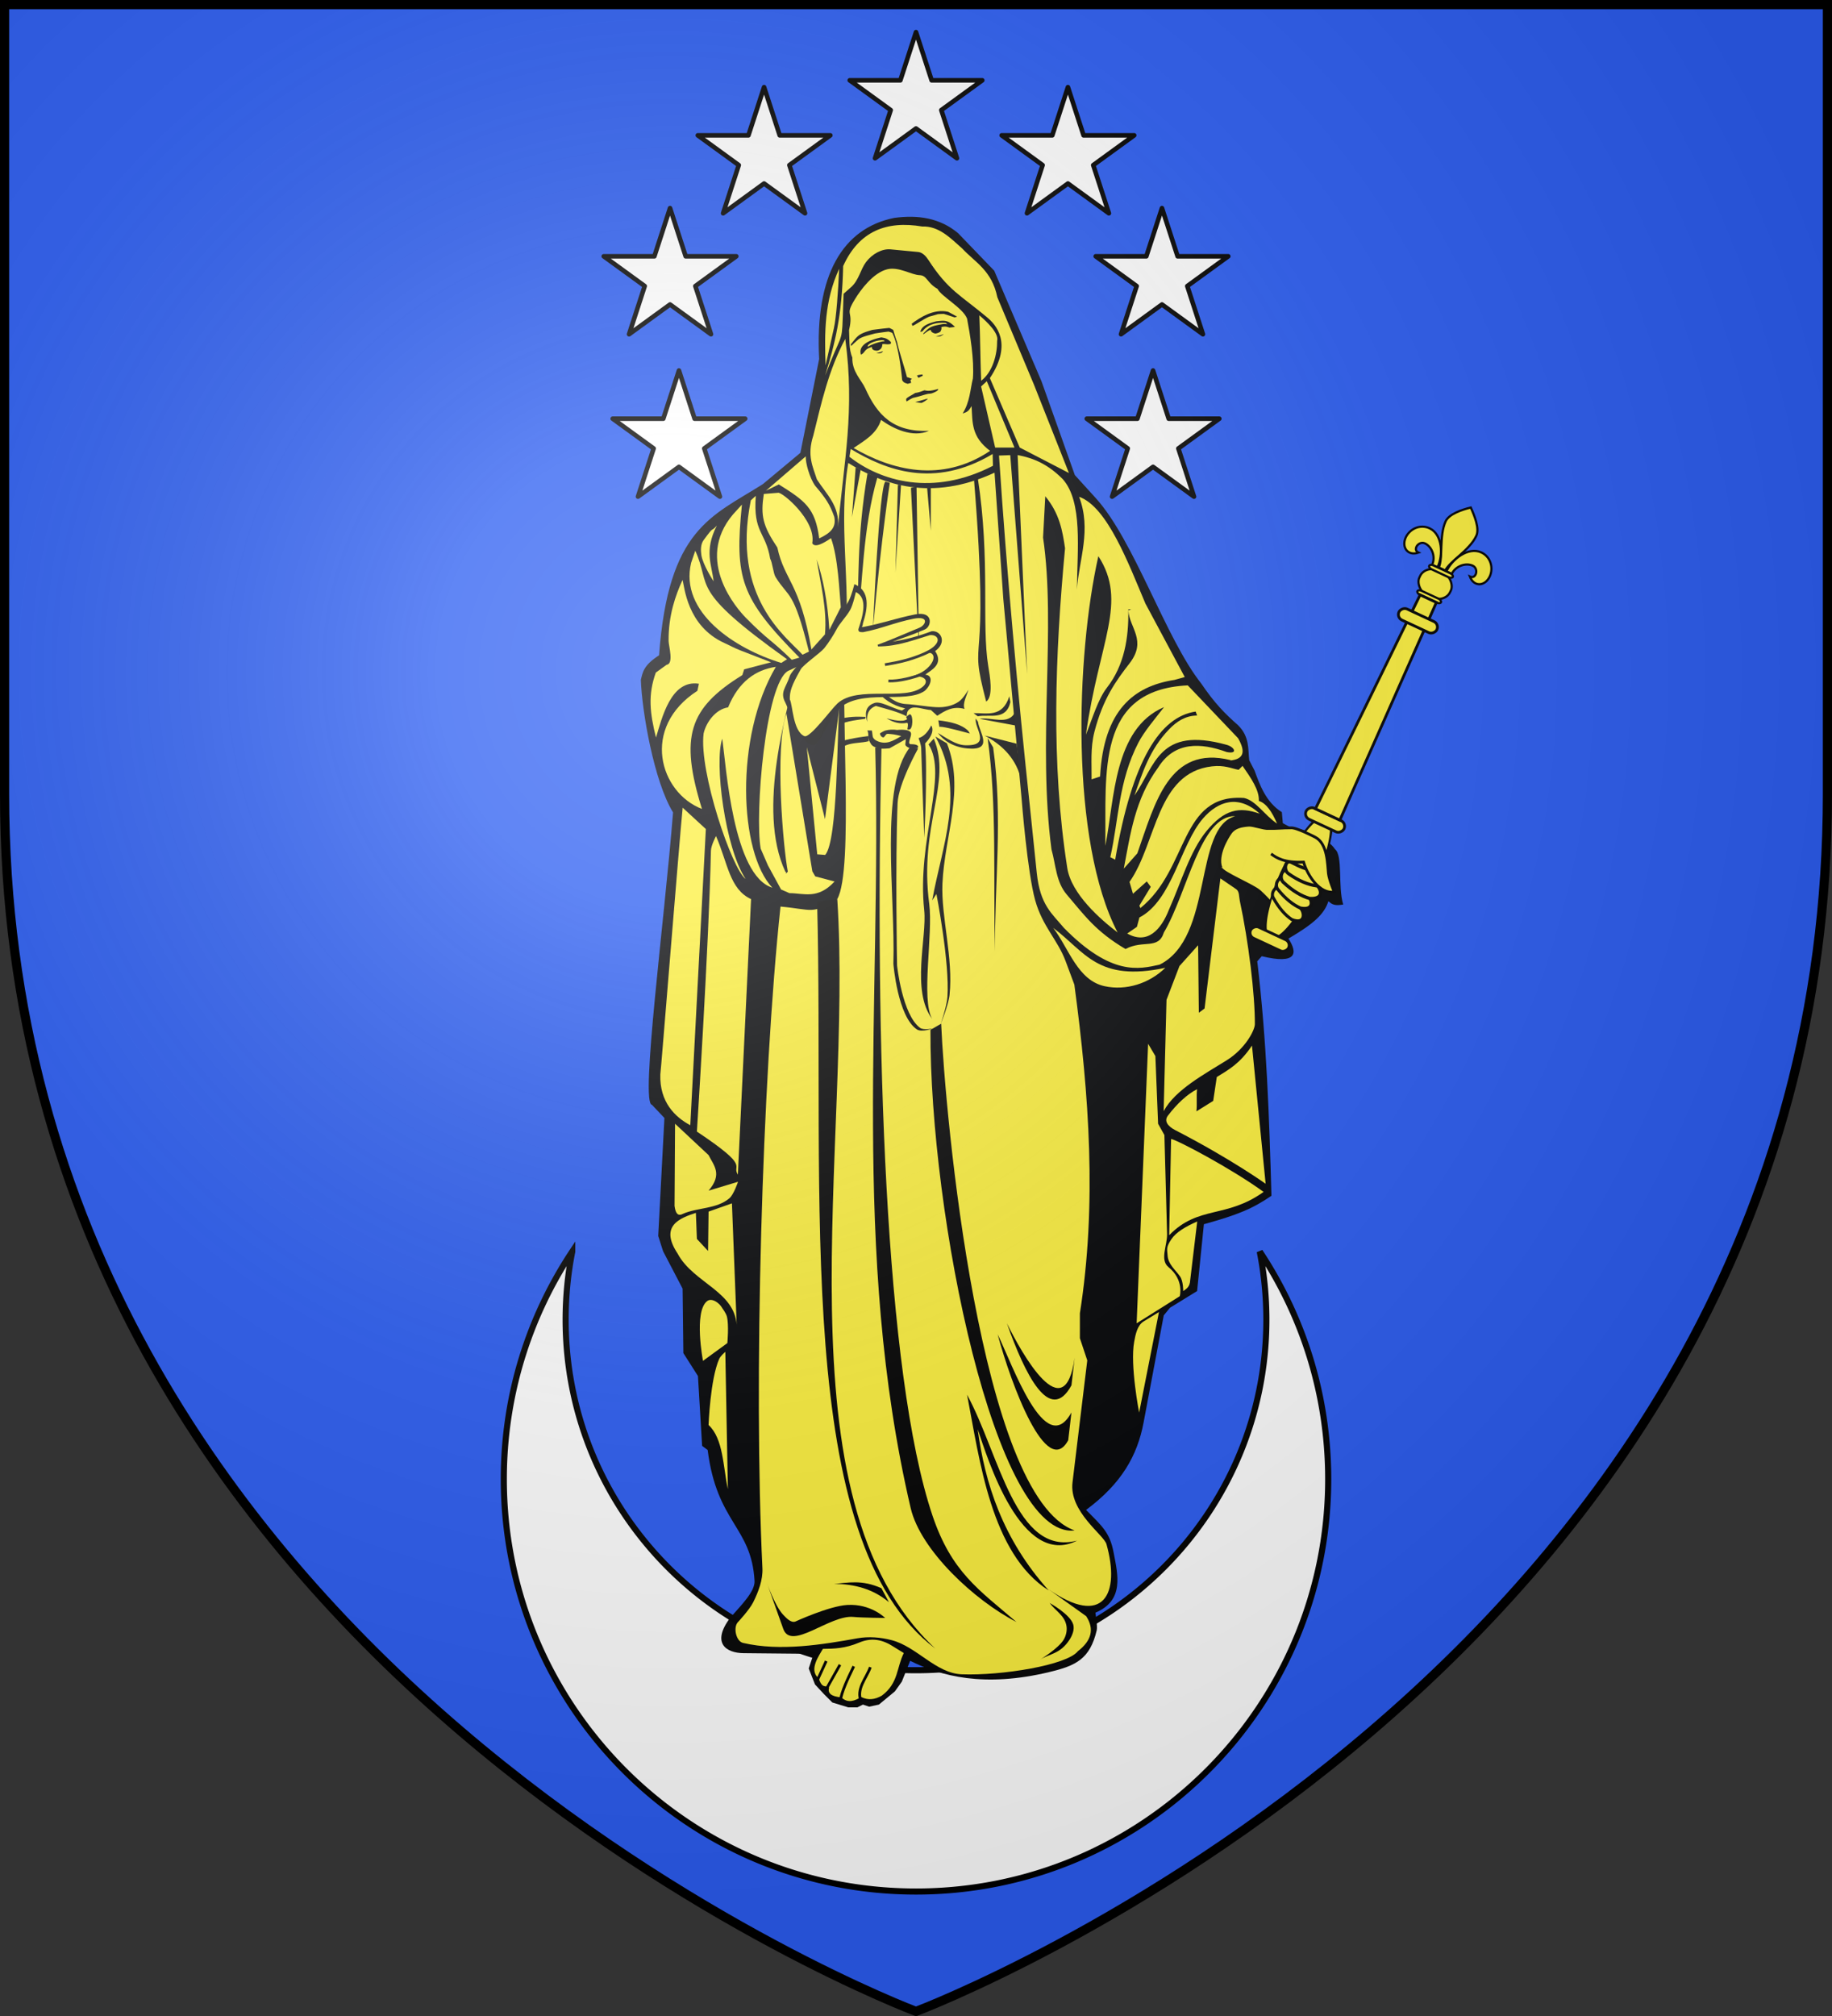 <svg xmlns="http://www.w3.org/2000/svg" xmlns:xlink="http://www.w3.org/1999/xlink" width="600" height="660" version="1.0"><rect width="100%" height="100%" fill="#333333" stroke="none"/><defs><g id="c"><path id="b" d="M0 0v1h.5L0 0z" transform="rotate(18 3.157 -.5)"/><use xlink:href="#b" transform="scale(-1 1)" width="810" height="540"/></g><g id="d"><use xlink:href="#c" transform="rotate(72)" width="810" height="540"/><use xlink:href="#c" transform="rotate(144)" width="810" height="540"/></g><g id="f"><path id="e" d="M0 0v1h.5L0 0z" transform="rotate(18 3.157 -.5)"/><use xlink:href="#e" transform="scale(-1 1)" width="810" height="540"/></g><g id="g"><use xlink:href="#f" transform="rotate(72)" width="810" height="540"/><use xlink:href="#f" transform="rotate(144)" width="810" height="540"/></g><path id="h" d="M-298.5-298.5h597V-40C298.5 246.31 0 358.5 0 358.5S-298.5 246.31-298.5-40v-258.5z"/><path d="M2.922 27.672c0-5.951 2.317-9.843 5.579-11.012 1.448-.519 3.307-.273 5.018 1.447 2.119 2.129 2.736 7.993-3.483 9.121.658-.956.619-3.081-.714-3.787-.99-.524-2.113-.253-2.676.123-.824.552-1.729 2.106-1.679 4.108H2.922z" id="a"/><radialGradient id="i" gradientUnits="userSpaceOnUse" cx="-80" cy="-80" r="405"><stop style="stop-color:#fff;stop-opacity:.31" offset="0"/><stop style="stop-color:#fff;stop-opacity:.25" offset=".19"/><stop style="stop-color:#6b6b6b;stop-opacity:.125" offset=".6"/><stop style="stop-color:#000;stop-opacity:.125" offset="1"/></radialGradient></defs><g transform="translate(300 300)"><use xlink:href="#h" style="fill:#2b5df2" width="600" height="660"/></g><path style="opacity:1;fill:#fff;fill-opacity:1;fill-rule:nonzero;stroke:#000;stroke-width:2;stroke-linecap:butt;stroke-linejoin:miter;stroke-miterlimit:4;stroke-dasharray:none;stroke-dashoffset:0;stroke-opacity:1" d="M-112.584 109.745C-126.752 131.102-135 156.718-135 184.25c0 74.52 60.48 135 135 135 74.52 0 135-60.48 135-135 0-27.53-8.25-53.148-22.416-74.504a115.196 115.196 0 0 1 2.166 22.304c0 63.342-51.408 114.75-114.75 114.75s-114.75-51.408-114.75-114.75c0-7.63.743-15.089 2.166-22.304z" transform="translate(300 300)"/><path d="M-31.718-182.47c-1.452-27.65 7.829-42.808 24.575-46.192 7.795-1.054 14.956.005 20.934 5.006l11.832 12.287 15.473 36.18 10.922 30.718 6.827 7.51c12.682 13.95 22.905 46.046 34.586 60.754 4.324 6.376 7.676 9.785 12 13.591 3.95 3.849 3.254 8.044 3.706 11.504l1.729 3.352c1.671 4.51 3.677 10.38 8.96 13.648l.31 3.606 3.007 1.621c6.682.461 12.565 4.448 14.058 6.875 2.683 2.05.92 12.204 2.71 18.134-2.59.455-3.585.095-4.842-1.092-1.359 4.295-4.922 7.46-13.09 12.24 3.11 4.756 2.786 8.575-8.735 5.772l-1.479 1.667c3.091 25.926 3.898 50.71 4.648 76.761-6.254 4.283-11.073 6.248-22.127 9.318l-2.22 21.876-8.874 5.461-2.048 2.503-6.599 35.042c-2.066 10.97-7.284 20.07-18.849 28.652 5.361 5.414 7.78 7.42 9.013 13.88 1.396 7.32 3.606 15.745-5.954 19.759 0 0 .755 4.42.443 5.744-2.226 9.445-6.82 11.594-15.41 13.666-21.493 5.186-35.678 1.358-45.698-3.654l-2.73 6.827-2.276 3.185-5.233 4.324-3.186.682-2.048-.682-1.82.91h-2.958l-5.234-1.593-2.73-2.73-2.958-3.186-2.048-5.234 1.593-4.778-22.982-.228c-5.505-.054-10.659-3.157-4.323-11.604 3.637-4.134 8.162-8.583 7.965-12.06-1.014-17.884-12.321-18.806-15.349-42.84l-1.82-1.365-1.365-22.86-4.779-7.508-.248-21.097-6.391-12.247-1.593-5.006 2.028-38.621-4.096-4.324c-3.851-.337 4.129-60.478 6.924-95.708-6.273-10.199-10.218-33.314-10.545-43.424.605-2.396.81-4.712 5.964-8.018 3.07-41.578 17.233-45.412 34-56.047l12.286-10.239 6.144-30.718z" style="opacity:.98;fill:#000;stroke:none" transform="translate(300 300)"/><path style="fill:#fcef3c;stroke:none" d="m-38.702-81.82-3.126 1.43c-7.501 3.904-11.023 47.203-9.036 58.241l2.384 5.486 4.293 7.87 2.731 1.192c4.762.001 9.241 2.18 14.786-3.816l-6.331-1.67-.954-1.669-8.477-51.624c-3.976 11.312-1.006 44.291.452 51.721-1.288 1.448-.055.37-.823 0-9.501-20.311.749-53.795 4.1-67.161z" transform="translate(300 300)"/><path style="fill:#fcef3c;stroke:none" d="M-45.9-81.694c-13.59 23.028-12.005 60.932-1.138 72.309-12.891-3.92-15.158-39.883-16.406-48.792-2.704 7.68.94 35.964 7.64 45.935-4.472-3.283-15.302-35.11-13.76-47.623.841-3.745 4.008-7.969 8.025-8.558 3.46-8.447 9.022-12.276 15.638-13.27z" transform="translate(300 300)"/><path style="fill:#fcef3c;stroke:none" d="M-70.1-35.164c-13.817-5.3-20.206-26.585-1.487-38.686l.482-2.306c-9.23-1.428-12.125 11.375-14.05 17.613-1.995-7.974-2.694-13.961-.056-21.265l3.497-2.533c2.482-.333.73-6.065.69-7.768-.105-8.4 2.303-15.115 4.56-20.018.644 1.996 1.374 15.034 13.677 20.624 2.071.941 3.218 1.635 5.305 2.444l10.006 3.879-8.8 2.306-.603 1.887C-74.433-68.14-77.43-58.788-70.1-35.164z" transform="translate(300 300)"/><path style="fill:#fcef3c;stroke:none" d="M-73.657-115.7c-3.834 16.08 14.24 28.065 29.526 32.732l1.89-1.21c-32.523-23.229-24.567-23.493-30.052-35.525l-1.364 4.002z" transform="translate(300 300)"/><path style="fill:#fcef3c;stroke:none" d="M-65.231-127.928c-2.294 2.545-.472-.497-4.327 4.752-.976 1.33-.976 3.26-.741 4.893.45 3.13 4.003 8.599 4.003 8.599-.515-5.281-3.229-9.862 1.065-18.244z" transform="translate(300 300)"/><path style="fill:#fcef3c;stroke:none" d="M-59.976-131.54c-12.718 15.126 1.58 31.072 4.203 33.746 7.41 7.552 8.16 7.017 15.086 13.8l2.508-.718c-19.362-19.576-21.243-25.945-18.832-50.09l-2.965 3.262z" transform="translate(300 300)"/><path style="fill:#fcef3c;stroke:none" d="M-54.1-136.193c-6.422 31.894 11.689 44.7 16.94 50.534l2.102-1.023c-5.113-20.54-6.552-17.346-10.932-24.395-.761-1.225-1.041-4.78-1.77-6.021-1.505-8.927-5.628-8.407-4.709-20.578l-1.63 1.483z" transform="translate(300 300)"/><path style="fill:#fcef3c;stroke:none" d="M-45.228-138.664c1.033-.62 12.652 8.944 11.248 16.514.888 1.654 3.818-.101 6.138-1.658 2.337 6.328 2.745 17.463 3.215 22.611l-3.751 7.409c-.592-9.466-2.085-16.903-4.153-23.047 1.312 8.174 3.456 16.348 2.713 24.522l-4.43 4.929c-3.812-22.017-8.794-22.403-11.161-33.358-4.816-7.226-5.51-10.384-4.435-17.548l4.616-.374z" transform="translate(300 300)"/><path d="M-22.19-148.426c11.355 7.057 27.083 12.776 47.907 3.173l2.872 41.258 6.045 66.044s1.838 23.507 4.394 32.671c2.403 8.616 7.371 12.964 9.963 19.921l2.872 7.708c4.882 36.3 7.405 71.994 1.813 107.604v8.16l2.418 7.255-4.836 39.952c-1.158 9.571 10.26 17.17 11.116 20.197 4.54 16.056-.74 27.694-19.344 14.508l12.694 9.068c2.794 4.24 1.74 8.052-2.72 11.486-3.569 4.553-24.88 8.04-38.017 7.556-8.469-.311-14.727-9.047-22.971-11.183-3.614-.937-7.51-1.265-11.184-.605-11.294 2.03-25.276 4.365-37.48 1.511-2.237-.523-3.218-4.831-1.813-6.65 0 0 3.892-4.14 5.138-6.649 1.718-3.458 3.21-7.326 3.023-11.183-2.927-60.405-.14-159.757 5.923-216.583 10.502.94 10.188 2.77 18.597-2.476 5.47-9.643.91-63.649 2.683-83.803 1.721-19.575-2.417-39.294.907-58.94z" style="fill:#fcef3c;stroke:none" transform="translate(300 300)"/><path d="M-15.66-59.028c-3.975.503-7.95 1.212-11.925 2.65l-.707 7.774c2.524-9.548 8.098-7.507 12.81-8.745l-.177-1.679zM-16.454-65.3c-3.35-.127-4.927-.18-9.983.883l-.353 2.739c3.014-2.306 6.635-2.44 10.159-3.004l.177-.618zM6.337 239.733c-52.7-48.97-26.911-165.034-32.117-245.416l-6.607.835c2.492 96.337-8.092 209.19 38.724 244.58z" style="fill:#000;stroke:none" transform="translate(300 300)"/><path d="M-26.878 218.532c4.743-.352 9.08-1.468 15.547 1.413l2.474 4.594c-5.151-4.327-11.284-5.988-18.021-6.007zM-10.106 229.69s-7.611-.065-10.386-.34c-7.733-.768-20.38 11.238-22.983 3.916l-5.448-15.323s2.676 7.828 5.448 10.726c1.036 1.083 2.488 2.67 3.916 2.213 0 0 11.077-5.091 17.024-5.448 7.784-.466 12.429 4.256 12.429 4.256zM43.772 224.786s6.679 3.671 7.704 6.982c.513 1.655-.257 3.605-1.204 5.056-3.032 4.65-6.406 4.524-9.63 6.5 0 0 5.964-3.625 7.704-6.5.767-1.266 1.158-2.867.963-4.334-.47-3.55-3.675-5.148-5.537-7.704z" style="fill:#000;stroke:none" transform="translate(300 300)"/><path d="M-30.497 239.809c3.686-.046 7.242-.107 11.88-2.057 3.45-1.45 6.89-1.349 10.74 1.028l3.883 2.4c-2.37 4.65-1.705 9.853-7.197 13.937-2.246 1.3-4.493 1.592-6.74.457-2.17 1.252-4.341 2.163-6.512.114-3.383-.278-4.574-1.398-3.998-3.199-1.142-.937-2.285.576-3.427-3.084-3.492-2.673.377-7.75 1.37-9.596z" style="fill:#fcef3c;stroke:none" transform="translate(300 300)"/><path d="M-17.93 257.173c-1.82-4.277 1.663-7.633 2.97-11.367M-24.842 257.059c.49-3.349 2.479-7.447 4.455-11.538M-29.755 253.632l4.855-8.625M-32.497 250.49l3.085-6.683" style="fill:none;stroke:#000;stroke-width:.9px;stroke-linecap:butt;stroke-linejoin:miter;stroke-opacity:1" transform="translate(300 300)"/><path d="M-13.361-55.275h2.056c-2.148 95.083.996 204.854 16.707 251.46 6.221 18.453 15.19 24.294 27.495 34.827-13.718-7.037-31.421-23.5-34.637-37.281-19.597-83.975-9.43-166.193-11.621-249.006zM4.11-56.301l1.72-1.891C11.883-43.626.901-30.103 4.331-4.076c1.303 9.893-2.76 31.312.972 37.659C-1.666 24.337 3.633 6.81 2.691-2c-2.477-23.166 7.932-44.22 1.42-54.302z" style="fill:#000;stroke:none" transform="translate(300 300)"/><path d="m-1.906-55.442 2.579.516S-5.783-43.41-6.031-37.05c-.78 19.994-.172 53.114-.172 53.114S-4.52 32.246 1.36 36.52c1.16.843 4.298.172 4.298.172s-3.84 1.32-5.329.344c-6.366-4.175-7.735-21.487-7.735-21.487.682-22.362-4.71-58.397 5.5-70.99zM6.345-58.88C16.336-40.946 8.49-23.184 5.314-5.25l1.375-2.063s4.39 22.423 3.61 33.69c-.213 3.064-2.235 8.939-2.235 8.939s2.571-6.291 2.922-9.626C12.256 13.623 8.173.008 8.661-10.75c.699-15.657 7.414-30.874 1.466-45.895L6.345-58.88zM4.995-62.5s1.683 2.089-2.003 5.863c.841 9.865-.286 30.892-.286 30.892s-.735-19.785-1-29.319c-.032-1.133-.859-3.29-.859-3.29 1.806-.535 3.102-2.09 4.148-4.147zM16.722 156.602c4.117 21.23 7.802 52.057 26.734 64.072-15.143-16.894-20.873-35.107-23.253-52.76 3.235 9.428 14.195 45.722 32.56 36.456-20.174 5.293-25.402-28.272-36.04-47.768z" style="fill:#000;stroke:none" transform="translate(300 300)"/><path d="M4.733 37.16C4.466 97.68 25.938 204.052 51.948 201.04 20.868 190.062 9.496 64.545 8.245 35.13l-3.512 2.03z" style="fill:#000;stroke:none" transform="translate(300 300)"/><path d="M26.734 136.829c4.47 16.584 16.051 47.611 23.123 34.684l1.05-9.109c-8.56 15.583-19.252-15.597-24.173-25.575z" style="fill:#000;stroke:none" transform="translate(300 300)"/><path style="fill:#000;stroke:none" d="M29.757 133.202c5.981 16.886 14.086 33.254 21.158 20.327l1.05-9.11c-3.271 23.895-17.288-1.239-22.208-11.217zM23.45-58.354c3.16 22.266 1.777 46.478 2.419 69.822-.183-22.262 2.64-43.772-.605-66.8l-1.813-3.022z" transform="translate(300 300)"/><path d="m125.732 7.938-9.168-11.944" style="fill:#2b5df2;stroke:none" transform="translate(300 300)"/><path d="M99.688-12.429 94.513 30.15l-1.882 1.412-.236-22.113-6.116 6.822-4.234 11.057-.941 36.462c3.764-7.034 13.468-12.17 20.7-16.702 6.183-3.874 9.164-9.924 9.175-11.762.057-9.645-2.078-27.179-4.94-40.461-.277-1.285-.09-3.024-1.176-3.764l-5.175-3.529zM110.038 42.3l4.47 45.248s-11.451-8.21-29.564-17.54c-2.542-1.31-3.773-3.036-2.428-4.787 3.045-3.965 6.216-6.913 9.54-8.65-.28 2.457.048 4.58-.21 7.266l5.49-3.424 1.176-7.814c3.948-2.45 7.556-4.365 11.526-10.3zM82.918 104.393l.626-31.523c2.495.531 20.266 10.028 30.294 17.34-12.327 8.806-21.344 4.336-30.92 14.183z" style="fill:#fcef3c;stroke:none" transform="translate(300 300)"/><path d="m92.102 99.889-2.29 19.128c-.104 2.355-1.255 2.914-2.298 3.657 0 0 .053-3.27-1.045-4.806-1.595-2.23-3.847-3.956-4.065-6.776-.174-2.248-.509-2.795 1.248-5.418 1.51-2.255 4.593-4.1 8.45-5.785z" style="fill:#fcef3c;stroke:none" transform="translate(300 300)"/><path d="m76.023 41.716-3.76 91.508 14.115-8.864s1.551-5.271-3.71-9.553c-2.88-2.343-.336-7.222-.434-10.836l-.88-32.378-2.067-3.693-.887-22.16-2.377-4.024zM79.575 129.536l-6.493 32.912s-3.038-15.574-1.625-23.194c.446-2.404 1.017-5.371 3.102-6.648l5.016-3.07zM44.945 3.78c10.505 7.856 14.51 17.783 36.708 13.064-5.251 5.136-12.837 7.544-19.87 6.02C52.928 20.948 50.11 10.567 44.944 3.78zM89.003-75.622c-30.172 1.44-26.672 28.662-27 52.538 3.06-15.207 2.664-38.337 19.238-45.422-2.995 3.88-6.514 7.973-8.41 11.643-6.565 12.71-6.383 24.99-9.197 37.491l1.604.816c5.568-32.698 14.754-46.8 26.353-48.488l.478 1.294c-3.805.042-6.68 1.91-9.197 4.528-6.395 6.638-8.686 14.186-11.334 21.656 6.882-9.777 7.882-22.77 30.206-16.593 2.605.72 3.786 3.109.028 2.362-8.522-3.085-17.069-3.513-22.444 5.034-7.675 10.48-9.101 21.832-11.278 33.132l4.444-5.007c5.781-16.43 10.35-35.502 30.515-30.515l.056.112c4.04-.47 5.113-2.571 2.419-7.284l-16.48-17.297z" style="fill:#fcef3c;stroke:none" transform="translate(300 300)"/><path d="m33.288-151.025 3.121 71.747-5.54-71.719-3.685.14c2.564 38.681 6.097 77.252 10.21 115.791l2.165 20.897C40.65-3.7 44.514-.954 48.447 3.775c15.58 15.848 24.61 13.513 31.331 12.037 17.815-8.893 11.008-44.983 24.778-48.6-11.444-.406-15.66 25.086-23.372 38.054-1.805 5.776-6.737 2.313-12.571 5.425C58.805 4.889 55.248-.264 49.375-7.138c-3.558-4.163-3.58-9.782-5.006-14.793-4.601-34.76 1.573-72.876-2.756-102.094l.73-13.5c4.693 5.672 5.64 11.343 6.47 17.016-3.248 34.895-4.656 70.195.73 104.68C50.877-7.296 60.505 1.078 66.026 5.267c-15.596-30.018-13.665-90.511-6.3-123.188 9.723 15.06.24 27.707-4.078 58.444 2.142-5.35 4.006-11.692 6.862-15.356 5.784-7.421 7.151-16.435 7.032-25.341v-.366l.956.028-.956.338c.327 5.717 6.222 9.83.365 17.381-4.307 5.554-8.666 11.48-11.475 22.388-1.368 5.314-.861 10.374-.928 15.553l2.785-.928c1.16-21.708 10.97-29.585 24.412-31.641l3.319-.928L75.25-102.2h-.028c-5.514-13.002-12.502-31.883-21.797-35.156 4.1 10.901.01 20.325-.731 30.346.14-13.246 1.95-28.665-4.613-36.112-4.93-4.948-9.508-6.885-14.793-7.903z" style="fill:#fcef3c;stroke:none" transform="translate(300 300)"/><path d="M69.929-11.28c8.923-12.69 8.77-35.751 26.996-37.827 4.093-.466 6.243.648 8.73 1.131l1.293-1.293c2.742 3.964 5.533 7.934 5.335 11.478 2.482.77 4.358 3.66 5.981 7.436-4.15-2.78-6.87-7.51-10.83-8.406-21.256-1.456-17.897 23.09-33.949 36.05l-.323-.81 3.718-6.142-1.293-1.778L71.06-7.4l-1.131-3.88z" style="fill:#fcef3c;stroke:none" transform="translate(300 300)"/><path d="M112.606-33.588c-7-6.428-13.675-4.143-18.593 1.516-7.4 8.515-10.06 26.841-20.849 32.442l-.81 3.061-3.181 2.185c6.612 3.713 11.076-1.179 13.688-7.843 3.929-8.776 6.845-19.092 12.286-25.703 5.782-7.025 10.656-8.115 17.46-5.658z" style="fill:#fcef3c;stroke:none" transform="translate(300 300)"/><path style="fill:#fcef3c;fill-rule:evenodd;stroke:none" d="M-20.441-153.328c3.599-2.467 7.545-4.587 8.99-9.208 4.057 2.937 10.34 5.92 15.701 3.594-11.638.446-16.879-5.056-20.86-13.908-1.235-2.747-4.396-5.457-4.245-10.116-1.197-2.708-.895-6.207-1.07-8.972 1.587-6.704-1.608-4.387 1.957-10.15 1.72-2.83 5.892-8.623 10.572-9.759 3.744-.91 7.91 1.841 10.559 1.927 2.515.081 2.347 2.508 5.894 4.497 1.204 2.47 8.29 6.192 9.67 9.736.959 5.071 2.387 13.441 1.91 19.582-.913 3.735-.968 7.678-3.356 11.46 1.824-.522 2.07-1.037 2.922-2.406.342 5.41-.15 9.993 6.057 14.655-15.978 10.74-32.357 6.24-44.701-.932z" transform="translate(300 300)"/><path style="fill:#000;fill-rule:evenodd;stroke:none" d="M1.82-168.1c-.879-.031-1.95-.236-2.113-.38.187.228 3.575-.95 4.176-1.007-.447.595-1.725 1.29-2.062 1.387zM-3.055-168.578c-.163-.145-.117-.44-.165-.61-.156-.545 1.583-1.258 2.99-2.18 1.261-.118 2.545-.724 3.023-.861 1.064.253 1.953.281 4.47-.44.198.692-1.957 1.402-2.19 1.469-.426.107-.948.088-1.354.19-1.249.304-2.368.709-3.57 1-.37.09-.74.174-1.11.264-.78.316-1.453.792-2.094 1.167zM-2.705-174.352c-1.387-.39-1.386-.596-1.823-1.167-.413-4.478-1.506-12.369-3.27-15.52-.421-.161-.842-.324-1.23-.404a95.26 95.26 0 0 0-4.42.617c-2.179.625-4.173 1.014-5.41 1.927-.793.694-1.586 1.388-2.353 2.174l-.15-.523c2.388-2.934 2.377-3.397 7.083-4.747 1.796-.232 3.592-.464 5.525-.643.421.162.867.41 1.303.659.373 1.3.746 2.6 1.255 3.954.67 3.18 2.457 8.34 3.23 11.492.532.13 1.09.345 1.648.56-.2.149-.41.3-.505.428l.25.869-1.133.325zM.818-176.295c-.212-.314-.409-.54-.484-.802.58-.167 1.175-.245 1.77-.324l.124.43c-.544.256-.978.473-1.41.696zM8.035-189.949c-.264.137-1.396.179-1.533.126.733-.164 2.136-.635 2.585-.802-.245.277-.785.546-1.052.676z" transform="translate(300 300)"/><path style="fill:#000;fill-rule:evenodd;stroke:none" d="M-11.953-184.309c-.4-.015-.926-.017-1.072-.067.362-.043 1.76-.467 2.197-.669.027.092-.19.292-.297.445-.326.17-.594.224-.828.29v.001zM-12.822-185.184c-1.895-.114-1.572-1.14-1.598-1.232-2.75.788-2.092 1.816-3.616 2.536-.999-3.163 2.897-4.9 6.696-5.668.92.203 1.773.142 3.197 1.615a.617.617 0 0 0-.1.495c-1.376.395-1.896-.114-2.813.149.025.513-.085 1.01-.456 1.446a1.95 1.95 0 0 1-1.31.659zM6.394-190.801c-.902-.109-1.597-.66-1.557-1.229-.917.263-1.598.925-2.328 1.417-.146-.05-.172-.142-.172-.142 2.135-2.157 2.282-2.421 6.427-3.15.482-.047.991-.002 1.5.043-.172-.141-.323-.282-.496-.423-3.297-.271-6.032.605-7.652 2.76l-.683.196c.394-2.087 2.834-2.863 5.212-3.468 2.755-.316 3.851-.447 6.109 1.813-.605.081-1.2.16-1.806.234-1.39-.542-1.832-.316-2.654-.18.124.432.025.934-.32 1.5-.441.363-.93.496-1.58.629z" transform="translate(300 300)"/><path style="fill:#fcef3c;fill-rule:evenodd;stroke:none" d="M-15.807-186.485c-.322-1.124 3.64-2.451 5.362-2.096l.1.346c-.258-.018-.507-.038-.741.029-1.64.317-3.225.864-4.72 1.72z" transform="translate(300 300)"/><path style="fill:#000;fill-rule:evenodd;stroke:none" d="M12.66-196.1c-1.227-.397-2.464-.792-3.546-1.14-.741.03-1.372.02-1.957.095l-2.872.824c-1.993.854-4.967 3.015-5.484 2.98l-.198-.693c2.66-1.987 7.266-4.99 11.926-3.886.881.497 1.909 1.043 2.936 1.59-.346.1-.58.166-.805.23z" transform="translate(300 300)"/><path d="M-33.65-157.357c-2.112 6.524-.116 10.171 1.192 14.3 3.025 4.785 7.542 8.62 6.912 15.73 1.978-21.959 5.556-38.22 2.383-61.728-5.435 10.081-7.822 20.924-10.486 31.698zM20.74-196.776c.302 6.96.298 13.857.6 21.428 3.816-2.901 5.28-8.684 5.236-13.06.649-2.499-3.358-6.25-5.835-8.368z" style="fill:#fcef3c;stroke:none" transform="translate(300 300)"/><path d="m-49.154-139.353 13.048-11.245c-.11 2.145 1.27 7.114 3.105 9.662 3.432 4.009 4.839 6.135 6.235 10.143.645 3.3-.93 5.183-4.934 7.053-1.293-9.937-4.642-12.286-13.23-17.667l-4.224 2.054zM-25.15-212.033c-.373 7.76-.947 15.936-1.726 19.423l-2.734 12.228c-.374-10.55-.437-21.1 4.46-31.65z" style="fill:#fcef3c;stroke:none" transform="translate(300 300)"/><path d="M-29.754-177.073c3.193-10.464 5.532-19.27 5.899-35.823 5.177-11.428 14.202-14.937 25.896-12.948 5.408-.21 9.164 3.706 13.092 7.194 4.264 4.59 9.708 7.157 11.51 15.969l11.94 28.486 11.51 29.061-16.113-8.344-9.783-22.731c7.76-11.626 1.687-17.715-.863-19.854-8.886-7.454-12.772-8.795-19.279-18.847-.76-1.176-1.914-2.457-3.309-2.59l-9.063-.863c-2.777-.264-6 1.436-8.057 4.172-1.821 2.422-2.328 5.94-4.892 8.2l-2.445 2.159-.288 8.2c-.28 7.993-.498 4.766-5.755 18.56z" style="fill:#fcef3c;stroke:none" transform="translate(300 300)"/><path d="m21.32-173.476 4.603 19.998h6.33l-9.063-21.724-1.87 1.726zM-21.39-153c11.506 6.878 27.246 13.111 46.491 1.627l.102 3.866c-19.739 10.185-36.858 5-47-2.95l.408-2.543z" style="fill:#fcef3c;stroke:none" transform="translate(300 300)"/><path d="m-19.762-146.998 1.628.814-2.848 15.463 1.22-16.277zM-15.896-144.964l3.255 1.221c-4.78 16.5-4.82 34.354-6.714 51.68.724-16.96-.182-31.357 3.46-52.9zM-9.996-142.319l1.425.407s-2.479 15.406-5.494 47.407c-.097 1.036 1.98-46.855 4.07-47.814zM-5.926-141.301l-.814 28.688 1.831-28.688h-1.017zM4.857-140.284v14.039l-1.22-14.039h1.22zM-1.654-140.284l1.831-.407.814 53.714-2.645-53.307zM20.225-143.577c4.195 27.063 1.175 47.887 3.448 61.709.484 2.943 1.776 9.909-.69 11.549-6.302-24.132 1.494-5.171-3.964-72.396l1.206-.862zM-16.156-84.594c.079 7.669 4.005 14.523 12.6 16.51l-1.04.703c-3.188-.685-7.166-3.386-9.23-2.386-2.846 1.035-2.983 3.608-2.133 6.098-.34-3.067.927-4.523 2.813-5.22 3.548 1.015 7.082 1.846 10.096 3.392.075-1.012.082-1.662.984-2.39 1.516-1.224 4.635.224 6.947.337l2.082 1.884c2.536-1.648 5.06-3.294 8.943-2.25-.783-1.793.861-4.624 1.238-6.272-.799 1.36-1.973 3.076-3.122 3.882-2.09 1.466-4.867 1.946-7.256 1.828-3.376-.167-6.676-.84-10.125-1.04-6.433-.376-11.43-8.484-12.797-15.076zM18.846-66.527c4.45-.104 9.45 1.554 11.721-5.516l.345 1.896c-1.429 6.174-6.758 3.897-10.687 4.654l-1.379-1.034zM-14.468-60.85c.183.463.165 2.028.48 2.414 0 0 .312.559 1.017.912 3.12 1.546 5.371.122 8.15-1.497 0 0-2.308-.62-3.493-.666-.501-.019-1.183-.225-1.497.167l-.665.832c-.177.22-.624.025-.832-.167-.296-.273-.693-.984-.332-1.164.554-.277 1.063-.676 1.663-.832 1.236-.32 2.564-.36 3.826-.166 0 0 3.375-.442 4.325.665.866 1.01-1.286 3.65 0 3.992 0 0 2.141-.12 2.495.666.102.226-.086.68-.333.665 0 0-1.851.2-2.661-.166-.5-.226-1.22-.619-1.165-1.165l.167-1.663-5.323 2.994s-2.484.326-3.66 0c-.934-.259-2.061-.63-2.495-1.497 0 0-.512-.86-.665-1.33-.313-.963.056-2.149-.5-2.995h1.498z" style="fill:#000;stroke:none" transform="translate(300 300)"/><path d="M32.44-66.84v4.326l-11.644-2.163c3.89-.7 9.434 2.32 11.643-2.162zM22.46-59.188l10.478 2.662 1.497 11.81c-1.476-6.425-5.622-11.15-11.976-14.472zM7.322-64.178l.333 2.163c.564-.284 4.556.679 9.98 2.162l-.499-.832c-2.198-2.237-5.86-3.01-9.814-3.493zM-2.325-66.007c1.219-.976 1.542 3.496.499 4.657-.223.248-.97.332-.998 0 0 0 .49-2.12-.167-1.996-2.302.438-4.348-.11-6.653-1.497 1.963.556 5.35 1.332 6.653.333.225-.172-.387-.655-.166-.832l.832-.665z" style="fill:#000;stroke:none" transform="translate(300 300)"/><path d="M19.587-64.762c-.608 3.108 5.33 9.029-3.495 8.739-3.016-.1-5.943-2.27-8.914-4.02 1.704 2.363 4.958 4.638 9.613 5.068 8.826.817 3.935-5.242 3.495-8.738l-.699-1.05zM-20.182-108.767s-.818 3.536-1.88 5.517c-1.505 2.81-3.824 5.767-5.224 8.608-.726 1.475-3.35 3.673-4.897 5.594-1.636 1.947-8.52 8.403-9.147 10.348-1.271 3.936-3.333 5.267-1.447 8.756 1.072 1.982 4.506 13.471 9.135 13.89 1.909.174 5.765-9.482 8.043-11.656 7.456-7.115 22.037-1.729 28.4-6.08 2.208-1.887 2.992-5.091.224-5.34 1.818-1.438 6.183-3.337 3.233-7.719 3.951-2.776 1.986-6.804-1.13-6.499-5.136 1.89-8.337 2.655-12.836 3.432 4.714-1.776 5.367-1.764 10.613-4.014 2.276-.976 2.883-6.166-3.214-4.92-6.88 1.406-10.38 2.853-17.024 4.127-.82-.046-.122.08-.057-1.18 1.628-5.01 2.442-10.693-2.792-12.864z" style="fill:#000;stroke:none" transform="translate(300 300)"/><path style="fill:#fcef3c;stroke:none" d="M-19.704-106.162s-.875 4.063-1.817 5.771c-1.334 2.42-3.414 4.261-4.655 6.709-.644 1.27-2.54 4.284-3.911 5.94-1.451 1.677-6.794 5.344-7.669 6.878-3.001 5.266-3.653 7.226-3.563 9.864.95 1.707.97 10.38 4.763 11.996 1.796.766 8.766-8.787 10.787-10.66 6.614-6.131 22.41-.596 28.055-5.585 1.958-1.626 1.007-4.042-4.516-3.126 8.194-1.681 10.662-9.235 4.623-7.855 6.91-3.214 4.955-6.115 2.19-5.851-5.404 1.604-10.458 3.691-16.992 3.714l-.187-.535c4.181-1.53 9.106-3.672 13.76-5.61 2.018-.842 3.377-3.986-2.03-2.913-6.105 1.211-10.567 3.283-16.46 4.382-.727-.04-1.607.124-1.55-.962 1.444-4.317 3.217-10.214-.828-12.157z" transform="translate(300 300)"/><path style="fill:#fcef3c;stroke:#000;stroke-width:.9px;stroke-linecap:butt;stroke-linejoin:miter;stroke-opacity:1" d="M5.292-87.156c-6.3 3.177-11.12 4.009-15.465 4.751M-9.035-77.093c3.255.28 8.883-1.302 10.72-2.076" transform="translate(300 300)"/><path style="fill:#fcef3c;stroke:none" d="M-25.128-68.202c-.745 8.152-.45 43.353-4.61 48.09l-2.609-.2-3.412-35.046 5.958 23.525 4.673-36.37zM-76.418-35.581l7.593 6.998-5.097 96.963c-4.894-2.608-10.11-7.517-9.814-16.634.182-.826 6.154-75.476 7.318-87.327zM-67.162-21.508c.037-1.737 1.663-4.782 1.663-4.782 3.886 8.934 4.428 17.404 11.48 20.639l-4.323 90.22c-2.207-3.482 4.576-2.12-13.418-14.11 0 0 3.961-61.713 4.598-91.967zM-78.913 67.893l-.166 26.894c.29 2.23.975 3.543 2.748 2.594 4.803-2.115 10.984-1.505 15.217-5.09 1.426-1.207 2.827-5.405 2.827-5.405l-9.647 2.91c4.687-5.443 1.642-8.31 0-11.643l-10.979-10.26zM-72.093 97.074c-5.18 1.692-12.024 4.2-5.988 13.307 5.266 9.91 19.447 12.375 19.396 24.492l-1.598-40.918-7.651 2.703-.167 12.891-3.66-3.95-.332-8.525z" transform="translate(300 300)"/><path d="M-69.764 145.52s-3.08-16.032 1.33-19.545c1.495-1.19 3.982.466 4.99 2.287 0 0 1.227 1.661 1.498 2.703.72 2.769.166 8.733.166 8.733l-7.984 5.822zM-62.452 142.575l.839 44.945c-1.598-7.477-1.492-16.552-6.321-21 0 0 .534-15 3.486-21.658.437-.987 1.996-2.287 1.996-2.287z" style="fill:#fcef3c;stroke:none" transform="translate(300 300)"/><path style="fill:#fcef3c;stroke:#000;stroke-opacity:1" d="M214.986-154.06c-2.41-.039-10.674-1.804-12.156-.093-1.347 1.554-5.277 6.964-4.156 11.156.462 1.729 10.036 6.595 12.012 8.718 2.33 2.503 5.801 7.136 7.36 9.566l11.16-27.097c-.712-.272-1.322-.48-1.688-.468-1.858.06-6.298-1.709-8.157-1.657-1.41.04-2.929-.101-4.375-.125z" transform="rotate(-5 5191.813 -2232.523)"/><g transform="rotate(25 -648.356 -202.185) scale(.5)"><path d="M1062.973-691.873c-4.725 3.797-11.164 9.91-11.112 15.166.102 10.476 8.77 22.709 8.688 29.252h4.744c-.056-6.53 8.873-18.776 8.793-29.252-.04-5.265-6.77-11.413-11.113-15.166z" style="fill:#fcef3c;fill-opacity:1;fill-rule:evenodd;stroke:#000;stroke-width:1.44;stroke-linecap:butt;stroke-linejoin:miter;stroke-miterlimit:4;stroke-dasharray:none;stroke-opacity:1"/><path d="M1081.394-668.14c6.908-.167 11.935 5.703 11.916 12.023-.11 7.222-6.554 10.6-11.802 5.442 1.944.002 2.862-1.095 2.874-2.94.012-1.735-1.464-4.296-4.122-4.284-5.207.024-10.204 5.091-10.188 10.71l-3.906-.018c-.07-8.899 6.118-20.684 15.228-20.934zM1044.553-668.14c-6.908-.167-11.935 5.703-11.917 12.023.11 7.222 6.555 10.6 11.802 5.442-1.943.002-2.862-1.095-2.874-2.94-.01-1.735 1.465-4.296 4.122-4.284 5.208.024 10.205 5.091 10.188 10.71l3.907-.018c.07-8.899-6.118-20.684-15.228-20.934z" style="fill:#fcef3c;fill-opacity:1;fill-rule:evenodd;stroke:#000;stroke-width:1.44;stroke-linecap:butt;stroke-linejoin:miter;stroke-miterlimit:4;stroke-dasharray:none;stroke-opacity:1"/><rect style="fill:#fcef3c;fill-opacity:1;fill-rule:evenodd;stroke:#000;stroke-width:1.44;stroke-linecap:butt;stroke-linejoin:miter;stroke-miterlimit:4;stroke-dasharray:none;stroke-opacity:1" width="22.26" height="18.117" x="1051.843" y="-645.661" rx="10.021" ry="8.442"/><rect ry="2.818" rx="2.367" y="-647.189" x="1054.435" height="2.818" width="17.078" style="fill:#fcef3c;fill-opacity:1;stroke:#000;stroke-width:1.44;stroke-miterlimit:4;stroke-dasharray:none;stroke-opacity:1"/><rect style="fill:#fcef3c;fill-opacity:1;stroke:#000;stroke-width:1.44;stroke-miterlimit:4;stroke-dasharray:none;stroke-opacity:1" width="17.078" height="2.818" x="1054.435" y="-628.834" rx="2.367" ry="2.818"/><path style="fill:#fcef3c;fill-opacity:1;stroke:#000;stroke-width:1.189;stroke-linecap:butt;stroke-linejoin:miter;stroke-miterlimit:4;stroke-dasharray:none;stroke-opacity:1" d="M990.973-26.675a12.259 14.901 0 1 1-24.518 0 12.259 14.901 0 1 1 24.518 0z" transform="matrix(.94 0 0 -3.01 142.991 -504.867)"/><rect style="fill:#fcef3c;fill-opacity:1;stroke:#000;stroke-width:1.798;stroke-linecap:butt;stroke-linejoin:miter;stroke-miterlimit:4;stroke-dasharray:none;stroke-opacity:1" width="27.395" height="7.997" x="1049.243" y="376.135" ry="3.998" transform="scale(1 -1)"/><rect ry="3.998" y="462.122" x="1049.243" height="7.997" width="27.395" style="fill:#fcef3c;fill-opacity:1;stroke:#000;stroke-width:1.798;stroke-linecap:butt;stroke-linejoin:miter;stroke-miterlimit:4;stroke-dasharray:none;stroke-opacity:1" transform="scale(1 -1)"/><path style="fill:#fcef3c;fill-opacity:1;stroke:#000;stroke-width:1.798;stroke-linecap:butt;stroke-linejoin:miter;stroke-miterlimit:4;stroke-dasharray:none;stroke-opacity:1" d="m1057.07-626.016-2.935 155.897h17.61l-2.934-155.897h-11.741z"/><rect style="fill:#fcef3c;fill-opacity:1;stroke:#000;stroke-width:1.798;stroke-linecap:butt;stroke-linejoin:miter;stroke-miterlimit:4;stroke-dasharray:none;stroke-opacity:1" width="27.395" height="7.997" x="1049.243" y="606.022" ry="3.998" transform="scale(1 -1)"/></g><path style="fill:#fcef3c;fill-opacity:1;fill-rule:nonzero;stroke:#000;stroke-width:1;stroke-linecap:butt;stroke-linejoin:miter;stroke-miterlimit:4;stroke-dasharray:none;stroke-dashoffset:0;stroke-opacity:1" d="M214.97-131.854c1.593 3.574 3.428 6.024 5.442 7.637 4.414 2.196 4.417-2.068 3.127-3.516-3.2-1.935-4.513-4.354-6.04-6.72-1.032-1.6-3.355.746-2.53 2.599z" transform="rotate(-5 5191.813 -2232.523)"/><path d="M216.72-134.441c2.233 3.308 4.51 5.444 6.82 6.708 4.822 1.423 4.07-2.86 2.518-4.087-3.557-1.376-5.305-3.574-7.257-5.679-1.321-1.424-3.238 1.343-2.081 3.058z" style="fill:#fcef3c;fill-opacity:1;fill-rule:nonzero;stroke:#000;stroke-width:1.02;stroke-linecap:butt;stroke-linejoin:miter;stroke-miterlimit:4;stroke-dasharray:none;stroke-dashoffset:0;stroke-opacity:1" transform="rotate(-5 5191.813 -2232.523)"/><path style="fill:#fcef3c;fill-opacity:1;fill-rule:nonzero;stroke:#000;stroke-width:1.082;stroke-linecap:butt;stroke-linejoin:miter;stroke-miterlimit:4;stroke-dasharray:none;stroke-dashoffset:0;stroke-opacity:1" d="M218.725-136.61c2.836 3.147 5.544 5.055 8.158 6.042 5.278.784 3.854-3.607 2.043-4.666-3.942-.92-6.103-2.972-8.466-4.897-1.598-1.301-3.204 1.89-1.735 3.52z" transform="rotate(-5 5191.813 -2232.523)"/><path style="fill:#fcef3c;fill-opacity:1;fill-rule:nonzero;stroke:#000;stroke-width:1.061;stroke-linecap:butt;stroke-linejoin:miter;stroke-miterlimit:4;stroke-dasharray:none;stroke-dashoffset:0;stroke-opacity:1" d="M220.622-139.288c3.182 2.669 6.071 4.152 8.743 4.753 5.232.041 3.25-4.027 1.347-4.809-3.952-.356-6.33-2.053-8.886-3.598-1.73-1.046-2.853 2.271-1.204 3.654z" transform="rotate(-5 5191.813 -2232.523)"/><path style="fill:#fcef3c;stroke:#000;stroke-width:.9;stroke-opacity:1" d="M215.522-146.235c1.644 1.475 4.116 3.36 10.367 3.61.956 4.691 4.457 10.98 9.156 10.624 0 0-1.335-4.166-1.375-6.219-.057-2.909.612-9.662-3.219-12.156 0 0-5.953-3.828-7.729-3.77-2.782-.265-4.554-.118-7.329-.437-1.41.04-4.87-1.613-6.317-1.637-2.41-.039-4.674.196-6.156 1.907-1.347 1.555-5.277 6.964-4.156 11.156" transform="rotate(-5 5191.813 -2232.523)"/><g style="stroke:#000;stroke-opacity:1;stroke-width:5.455"><g style="display:inline;stroke:#000;stroke-opacity:1;stroke-width:5.455"><path style="opacity:1;fill:#fff;fill-opacity:1;stroke:#000;stroke-width:5.455;stroke-linecap:butt;stroke-linejoin:round;stroke-miterlimit:4;stroke-dasharray:none;stroke-opacity:1" d="m300 198.44-18.63 57.344h-60.29l48.776 35.432-18.631 57.343L300 313.127l48.775 35.432-18.63-57.343 48.774-35.432h-60.288l-18.63-57.343z" transform="matrix(.275 0 0 .275 217.5 -44.043)"/></g></g><g style="fill:#fff;stroke:#000;stroke-opacity:1;stroke-width:5.455"><g style="fill:#fff;display:inline;stroke:#000;stroke-opacity:1;stroke-width:5.455"><path d="m300 198.44-18.63 57.344h-60.29l48.776 35.432-18.631 57.343L300 313.127l48.775 35.432-18.63-57.343 48.774-35.432h-60.288l-18.63-57.343z" style="opacity:1;fill:#fff;fill-opacity:1;stroke:#000;stroke-width:5.455;stroke-linecap:butt;stroke-linejoin:round;stroke-miterlimit:4;stroke-dasharray:none;stroke-opacity:1" transform="matrix(.275 0 0 .275 167.742 -26.03)"/></g></g><g style="fill:#fff;stroke:#000;stroke-opacity:1;stroke-width:5.455"><g style="fill:#fff;display:inline;stroke:#000;stroke-opacity:1;stroke-width:5.455"><path style="opacity:1;fill:#fff;fill-opacity:1;stroke:#000;stroke-width:5.455;stroke-linecap:butt;stroke-linejoin:round;stroke-miterlimit:4;stroke-dasharray:none;stroke-opacity:1" d="m300 198.44-18.63 57.344h-60.29l48.776 35.432-18.631 57.343L300 313.127l48.775 35.432-18.63-57.343 48.774-35.432h-60.288l-18.63-57.343z" transform="matrix(.275 0 0 .275 136.942 13.57)"/></g></g><g style="fill:#fff;stroke:#000;stroke-opacity:1;stroke-width:5.455"><g style="fill:#fff;display:inline;stroke:#000;stroke-opacity:1;stroke-width:5.455"><path d="m300 198.44-18.63 57.344h-60.29l48.776 35.432-18.631 57.343L300 313.127l48.775 35.432-18.63-57.343 48.774-35.432h-60.288l-18.63-57.343z" style="opacity:1;fill:#fff;fill-opacity:1;stroke:#000;stroke-width:5.455;stroke-linecap:butt;stroke-linejoin:round;stroke-miterlimit:4;stroke-dasharray:none;stroke-opacity:1" transform="matrix(.275 0 0 .275 139.865 66.733)"/></g></g><g style="fill:#fff;stroke:#000;stroke-opacity:1;stroke-width:5.455"><g style="fill:#fff;display:inline;stroke:#000;stroke-opacity:1;stroke-width:5.455"><path style="opacity:1;fill:#fff;fill-opacity:1;stroke:#000;stroke-width:5.455;stroke-linecap:butt;stroke-linejoin:round;stroke-miterlimit:4;stroke-dasharray:none;stroke-opacity:1" d="m300 198.44-18.63 57.344h-60.29l48.776 35.432-18.631 57.343L300 313.127l48.775 35.432-18.63-57.343 48.774-35.432h-60.288l-18.63-57.343z" transform="matrix(-.275 0 0 .275 432.258 -26.03)"/></g></g><g style="fill:#fff;stroke:#000;stroke-opacity:1;stroke-width:5.455"><g style="fill:#fff;display:inline;stroke:#000;stroke-opacity:1;stroke-width:5.455"><path d="m300 198.44-18.63 57.344h-60.29l48.776 35.432-18.631 57.343L300 313.127l48.775 35.432-18.63-57.343 48.774-35.432h-60.288l-18.63-57.343z" style="opacity:1;fill:#fff;fill-opacity:1;stroke:#000;stroke-width:5.455;stroke-linecap:butt;stroke-linejoin:round;stroke-miterlimit:4;stroke-dasharray:none;stroke-opacity:1" transform="matrix(-.275 0 0 .275 463.058 13.57)"/></g></g><g style="fill:#fff;stroke:#000;stroke-opacity:1;stroke-width:5.455"><g style="fill:#fff;display:inline;stroke:#000;stroke-opacity:1;stroke-width:5.455"><path style="opacity:1;fill:#fff;fill-opacity:1;stroke:#000;stroke-width:5.455;stroke-linecap:butt;stroke-linejoin:round;stroke-miterlimit:4;stroke-dasharray:none;stroke-opacity:1" d="m300 198.44-18.63 57.344h-60.29l48.776 35.432-18.631 57.343L300 313.127l48.775 35.432-18.63-57.343 48.774-35.432h-60.288l-18.63-57.343z" transform="matrix(-.275 0 0 .275 460.135 66.733)"/></g></g><use xlink:href="#h" style="fill:url(#i)" width="600" height="660" transform="translate(300 300)"/><use xlink:href="#h" style="fill:none;stroke:#000;stroke-width:3" width="600" height="660" transform="translate(300 300)"/></svg>
